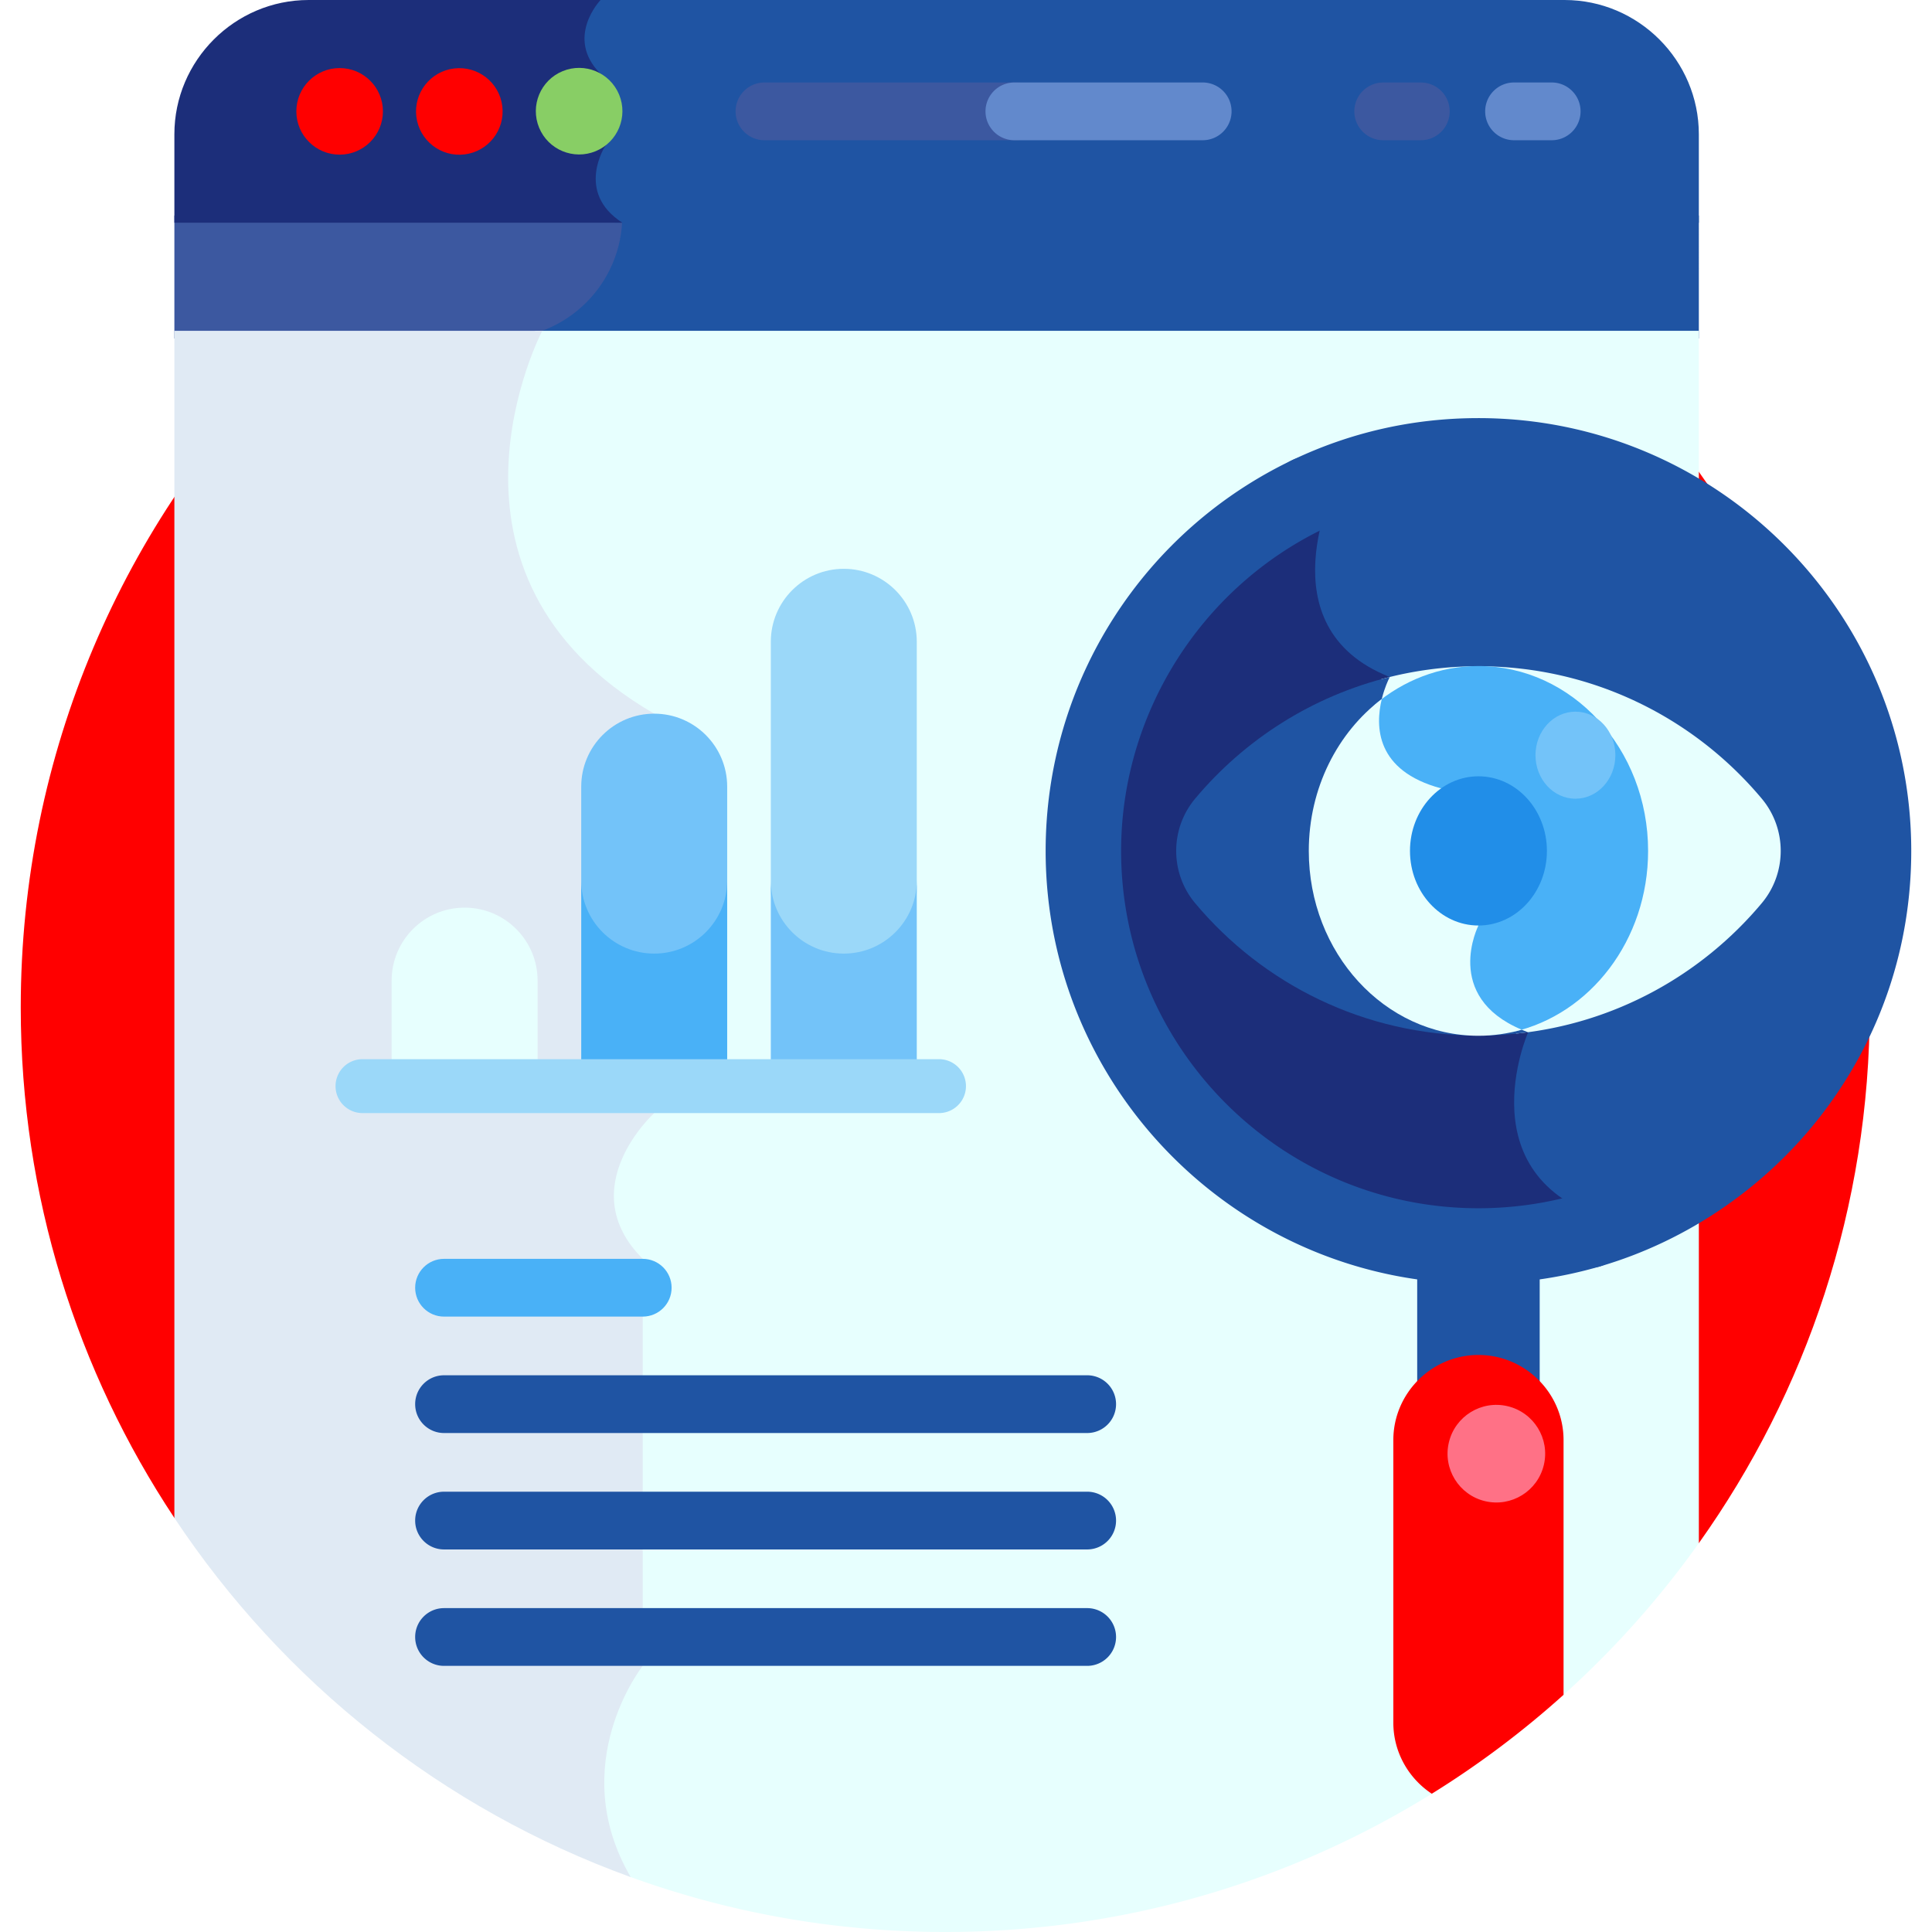 <svg xmlns="http://www.w3.org/2000/svg" version="1.1" xmlns:xlink="http://www.w3.org/1999/xlink" width="512" height="512" x="0" y="0" viewBox="0 0 512 512" style="enable-background:new 0 0 512 512" xml:space="preserve" class=""><g><path fill="#ff0000" d="m46.212 402.264 403.999 6.687c28.519-40.05 45.293-89.042 45.293-141.954 0-135.311-109.691-245.002-245.002-245.002S5.499 131.687 5.499 266.998c0 50.006 14.994 96.502 40.713 135.266z" opacity="1" data-original="#ffdd40" class=""></path><path fill="#1f54a3" d="M162.878 57.122c0 17.997-14.59 32.587-32.587 32.587h319.92V57.122z" opacity="1" data-original="#becaf5" class=""></path><path fill="#3c58a0" d="M46.212 57.122v32.587h86.119c17.997 0 32.587-14.59 32.587-32.587z" opacity="1" data-original="#3c58a0" class=""></path><path fill="#e7fffe" d="m141.575 87.668.798.427c-1.758 3.695-8.222 18.452-8.68 36.459-.487 19.114 5.846 45.888 38.678 65.149v104.844c-1.834 1.765-10.402 10.6-10.681 21.814-.158 6.37 2.412 12.31 7.64 17.657v107.116c-1.276 1.7-7.585 10.634-9.597 23.522-1.948 12.48 1.001 23.291 6.016 32.278 26.41 9.74 54.958 15.066 84.752 15.066 47.311 0 91.487-13.415 128.94-36.642l34.917-26.216a246.42 246.42 0 0 0 35.853-40.19V87.668z" opacity="1" data-original="#deeeff" class=""></path><path fill="#e0eaf4" d="M46.212 87.668v314.596c28.821 43.44 71.12 77.159 120.933 95.186-17.455-29.913 3.185-55.977 3.185-55.977V333.607c-18.828-18.828 3.041-38.628 3.041-38.628v-105.85c-63.576-36.852-29.674-101.461-29.674-101.461H46.212z" opacity="1" data-original="#d3dcfb" class=""></path><path fill="#1f54a3" d="M414.622 0h-257.51s-9.571 9.993 0 19.563l1.306 19.012s-8.141 12.315 4.46 20.444H450.21v-23.43C450.21 16.015 434.195 0 414.622 0z" opacity="1" data-original="#2a428c" class=""></path><path fill="#1c2e7a" d="M81.8 0C62.227 0 46.212 16.015 46.212 35.589v23.43h118.707c-12.601-8.129-4.46-20.444-4.46-20.444l-1.306-19.012c-9.571-9.571 0-19.563 0-19.563H81.8z" opacity="1" data-original="#1c2e7a" class=""></path><path fill="#ff0000" d="M101.48 29.51c0 6.336-5.136 11.472-11.472 11.472S78.536 35.846 78.536 29.51s5.136-11.472 11.472-11.472c6.336-.001 11.472 5.136 11.472 11.472z" opacity="1" data-original="#ff4155" class=""></path><circle cx="121.727" cy="29.51" r="11.472" fill="#ff0000" transform="rotate(-7 121.913 29.543)" opacity="1" data-original="#ffdd40" class=""></circle><circle cx="153.446" cy="29.51" r="11.472" fill="#88ce65" transform="rotate(-22.48 153.346 29.416)" opacity="1" data-original="#88ce65" class=""></circle><path fill="#3c58a0" d="M263.21 29.51a7.653 7.653 0 0 1 7.653-7.653h-68.27a7.653 7.653 0 0 0 0 15.306h68.27a7.653 7.653 0 0 1-7.653-7.653z" opacity="1" data-original="#3c58a0" class=""></path><path fill="#6289cc" d="M326.378 29.51a7.653 7.653 0 0 0-7.653-7.653h-49.903c-4.227 0-7.653 3.426-7.653 7.653s3.426 7.653 7.653 7.653h49.903a7.653 7.653 0 0 0 7.653-7.653zM411.214 37.163h-9.975c-4.227 0-7.653-3.426-7.653-7.653s3.426-7.653 7.653-7.653h9.975c4.227 0 7.653 3.426 7.653 7.653s-3.426 7.653-7.653 7.653z" opacity="1" data-original="#6289cc" class=""></path><path fill="#3c58a0" d="M376.535 37.163h-9.976c-4.227 0-7.653-3.426-7.653-7.653s3.426-7.653 7.653-7.653h9.976c4.227 0 7.653 3.426 7.653 7.653s-3.426 7.653-7.653 7.653z" opacity="1" data-original="#3c58a0" class=""></path><path fill="#49b1f7" d="M170.33 348.913h-52.655c-4.227 0-7.653-3.426-7.653-7.653s3.426-7.653 7.653-7.653h52.655c4.227 0 7.653 3.426 7.653 7.653s-3.426 7.653-7.653 7.653z" opacity="1" data-original="#49b1f7" class=""></path><path fill="#1f54a3" d="M288.113 379.767H117.675c-4.227 0-7.653-3.426-7.653-7.653s3.426-7.653 7.653-7.653h170.438a7.653 7.653 0 0 1 0 15.306zM288.113 410.621H117.675c-4.227 0-7.653-3.426-7.653-7.653s3.426-7.653 7.653-7.653h170.438a7.653 7.653 0 0 1 0 15.306zM288.113 441.473H117.675c-4.227 0-7.653-3.426-7.653-7.653s3.426-7.653 7.653-7.653h170.438a7.653 7.653 0 0 1 0 15.306z" opacity="1" data-original="#becaf5" class=""></path><path fill="#9bd8f9" d="M223.615 150.74c-10.682 0-19.341 8.659-19.341 19.341v65.303c.001 10.681 8.66 19.34 19.341 19.34s19.341-8.659 19.341-19.341v-65.302c0-10.681-8.66-19.341-19.341-19.341z" opacity="1" data-original="#9bd8f9" class=""></path><path fill="#73c3f9" d="M173.371 189.129c-10.682 0-19.341 8.659-19.341 19.341v26.913c0 10.682 8.659 19.341 19.341 19.341s19.341-8.659 19.341-19.341V208.47c0-10.682-8.66-19.341-19.341-19.341zM223.615 252.713c-10.682 0-19.341-8.659-19.341-19.341v54.568h38.682v-54.568c0 10.682-8.66 19.341-19.341 19.341z" opacity="1" data-original="#73c3f9" class=""></path><path fill="#49b1f7" d="M173.371 252.713c-10.682 0-19.341-8.659-19.341-19.341v54.568h38.682v-54.568c0 10.682-8.66 19.341-19.341 19.341z" opacity="1" data-original="#49b1f7" class=""></path><path fill="#e7fffe" d="M142.468 287.94v-28.065c0-10.682-8.66-19.341-19.341-19.341s-19.341 8.659-19.341 19.341v28.065z" opacity="1" data-original="#1fa2ea" class=""></path><path fill="#9bd8f9" d="M248.847 294.979H96.066a7.143 7.143 0 1 1 0-14.286h152.781a7.143 7.143 0 1 1 0 14.286z" opacity="1" data-original="#9bd8f9" class=""></path><path fill="#1f54a3" d="M391.803 392.091c-8.927 0-16.231-7.304-16.231-16.231v-53.892c0-8.927 7.304-16.231 16.231-16.231 8.927 0 16.231 7.304 16.231 16.231v53.892c0 8.927-7.304 16.231-16.231 16.231z" opacity="1" data-original="#becaf5" class=""></path><path fill="#1f54a3" d="M349.103 163.238c2.873 7.556 8.649 13.255 17.177 16.959-1.371 3.212-3.991 11.03-.847 18.289 2.381 5.495 7.51 9.415 15.253 11.658l9.525 34.989c-.912 2.048-3.729 9.438-.793 16.921 2.111 5.378 6.682 9.528 13.599 12.354-1.749 4.686-6.387 19.658-.055 32.743 4.006 8.281 11.634 14.144 22.683 17.452 41.215-14.07 70.856-53.125 70.856-99.104 0-57.823-46.875-104.698-104.698-104.698-14.065 0-27.479 2.78-39.731 7.81-2.171 4.89-8.253 20.734-2.969 34.627z" opacity="1" data-original="#2a428c" class=""></path><path fill="#1c2e7a" d="M404.97 273.556c-23.268-8.509-13.167-28.285-13.167-28.285l-9.893-36.343c-25.713-6.89-13.606-29.518-13.606-29.518-33.643-13.237-14.196-51.61-14.196-51.611-39.196 15.133-67.002 53.167-67.002 97.699 0 57.823 46.875 104.698 104.698 104.698 12.758 0 24.982-2.285 36.288-6.463-40.523-10.58-23.122-50.177-23.122-50.177z" opacity="1" data-original="#1c2e7a" class=""></path><path fill="#e7fffe" d="M366.28 180.197c-1.371 3.212-3.991 11.03-.847 18.289 2.381 5.495 7.51 9.415 15.253 11.658l9.525 34.989c-.912 2.048-3.729 9.438-.793 16.921 1.992 5.075 6.176 9.055 12.453 11.861 26.057-2.663 49.089-15.54 65.019-34.572 6.691-7.994 6.691-19.695 0-27.689-17.953-21.45-44.926-35.093-75.086-35.093a97.955 97.955 0 0 0-25.885 3.469c.121.056.238.114.361.167z" opacity="1" data-original="#deeeff" class=""></path><path fill="#1f54a3" d="M391.803 274.437c4.463 0 8.853-.306 13.158-.884-23.256-8.51-13.158-28.281-13.158-28.281l-9.893-36.343c-25.712-6.89-13.607-29.516-13.607-29.516-20.497 5.051-38.455 16.554-51.585 32.242-6.691 7.994-6.691 19.695 0 27.689 17.953 21.45 44.925 35.093 75.085 35.093z" opacity="1" data-original="#becaf5" class=""></path><path fill="#49b1f7" d="M365.434 198.486c2.381 5.495 7.51 9.415 15.253 11.658l9.525 34.989c-.912 2.048-3.729 9.438-.793 16.921 1.892 4.818 5.763 8.647 11.52 11.424 20.45-4.6 35.825-24.333 35.825-47.98 0-27.059-20.129-48.994-44.96-48.994-10.347 0-19.87 3.819-27.468 10.22-.615 3.5-.655 7.717 1.098 11.762z" opacity="1" data-original="#49b1f7" class=""></path><path fill="#e7fffe" d="M391.803 274.493c3.964 0 7.806-.564 11.467-1.614-21.045-8.832-11.467-27.608-11.467-27.608l-9.893-36.343c-17.38-4.658-17.478-16.498-15.719-23.688-11.689 8.847-19.348 23.575-19.348 40.259.001 27.059 20.13 48.994 44.96 48.994z" opacity="1" data-original="#1fa2ea" class=""></path><ellipse cx="391.803" cy="225.499" fill="#218ee8" rx="18.144" ry="19.772" opacity="1" data-original="#218ee8" class=""></ellipse><path fill="#73c3f9" d="M428.091 200.131c0 6.371-4.739 11.535-10.586 11.535-5.846 0-10.586-5.165-10.586-11.535 0-6.371 4.739-11.535 10.586-11.535s10.586 5.164 10.586 11.535z" opacity="1" data-original="#73c3f9" class=""></path><path fill="#ff0000" d="M391.803 359.08c-12.405 0-22.555 10.15-22.555 22.555v74.89c0 7.849 4.066 14.791 10.192 18.834a245.956 245.956 0 0 0 34.918-26.217v-67.507c0-12.406-10.149-22.555-22.555-22.555z" opacity="1" data-original="#ff4155" class=""></path><path fill="#1f54a3" d="M391.804 340.197c-63.245 0-114.698-51.453-114.698-114.698 0-22.095 6.299-43.55 18.215-62.045a114.944 114.944 0 0 1 47.22-41.562c4.985-2.374 10.953-.259 13.328 4.729 2.375 4.986.258 10.953-4.728 13.328-32.824 15.633-54.034 49.213-54.034 85.55 0 52.217 42.481 94.698 94.698 94.698 9.06 0 18.017-1.275 26.622-3.791a10.001 10.001 0 0 1 5.611 19.197 114.867 114.867 0 0 1-32.234 4.594z" opacity="1" data-original="#a8b7ef" class=""></path><path fill="#1f54a3" d="M421.227 336.008a10.007 10.007 0 0 1-9.594-7.197c-1.549-5.301 1.492-10.855 6.793-12.404 19.248-5.626 36.576-17.568 48.793-33.625 12.614-16.58 19.282-36.388 19.282-57.282 0-52.216-42.481-94.697-94.697-94.697-14.238 0-27.92 3.078-40.664 9.147-4.984 2.374-10.953.259-13.328-4.729-2.375-4.986-.258-10.953 4.729-13.328 15.452-7.359 32.026-11.091 49.264-11.091 63.244 0 114.697 51.453 114.697 114.697 0 25.306-8.079 49.302-23.365 69.392-14.787 19.437-35.775 33.895-59.099 40.713-.937.273-1.883.404-2.811.404z" opacity="1" data-original="#becaf5" class=""></path><circle cx="396.547" cy="385.048" r="12.934" fill="#ff7186" transform="rotate(-76.7 396.67 385.143)" opacity="1" data-original="#ff7186" class=""></circle></g></svg>